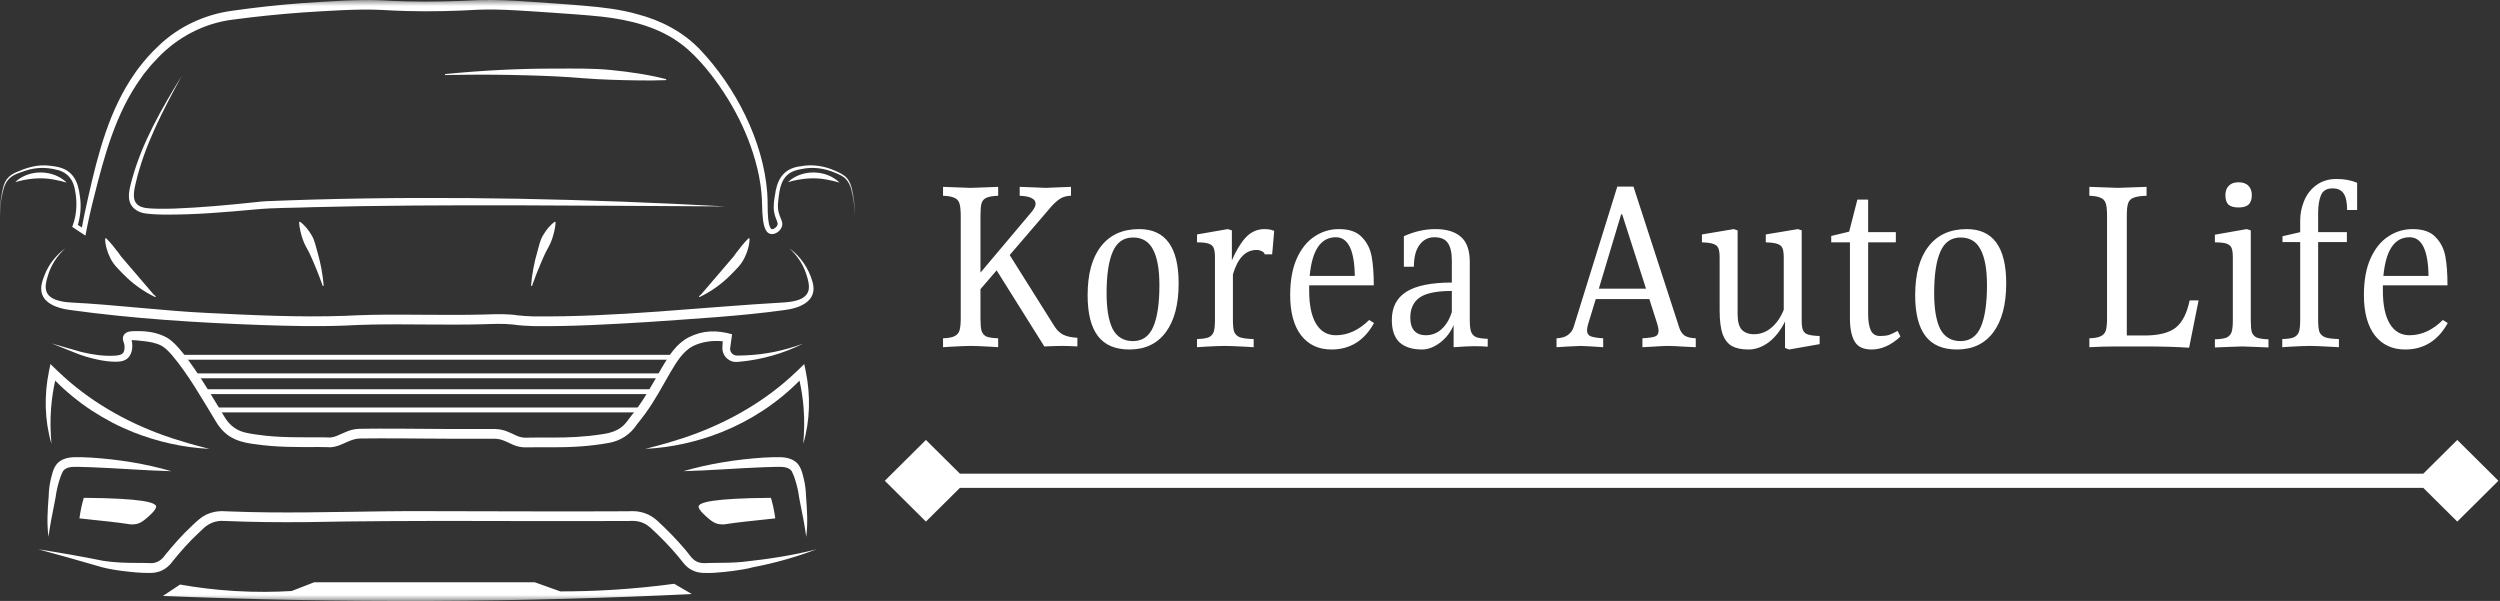 <svg width="208" height="50" viewBox="0 0 208 50" fill="none" xmlns="http://www.w3.org/2000/svg">
<rect x="0" y="0" width="208" height="50" fill="#333333" stroke="none"/>
<g clip-path="url(#clip0_250_316)">
<mask id="mask0_250_316" style="mask-type:luminance" maskUnits="userSpaceOnUse" x="0" y="0" width="72" height="50">
<path d="M71.111 0H0V50H71.111V0Z" fill="white"/>
</mask>
<g mask="url(#mask0_250_316)">
<path d="M66.826 28.587C65.177 29.418 63.362 29.927 61.521 30.097C61.324 30.117 61.119 30.132 60.926 30.071C60.431 29.933 60.077 29.439 60.103 28.926C60.11 28.778 60.12 28.581 60.131 28.393C59.282 28.311 58.421 28.423 57.661 28.79C56.808 29.235 56.295 30.12 55.807 30.927C55.117 32.12 54.463 33.367 53.632 34.487C53.43 34.768 53.212 35.026 53 35.3C52.461 36.134 51.635 36.679 50.654 36.849C49.098 37.136 47.51 37.22 45.933 37.215C45.237 37.215 44.549 37.199 43.873 37.221C43.49 37.243 43.042 37.169 42.688 37.005C42.363 36.861 42.096 36.719 41.771 36.605C41.495 36.506 41.172 36.495 40.878 36.502H39.842C37.091 36.519 34.309 36.467 31.552 36.471L30.516 36.479C30.259 36.485 29.813 36.468 29.563 36.527C28.791 36.711 28.098 37.291 27.257 37.204C27.015 37.192 26.737 37.195 26.492 37.192C24.761 37.206 22.984 37.214 21.264 36.961C20.051 36.814 19.062 36.544 18.274 35.528C18.054 35.256 17.873 34.902 17.691 34.618C16.633 32.881 15.606 31.081 14.293 29.529C14.024 29.231 13.772 28.955 13.448 28.771C12.958 28.509 12.415 28.433 11.856 28.37C11.568 28.342 11.243 28.297 10.952 28.301C11.09 28.872 11.002 29.624 10.442 29.933C10.134 30.098 9.857 30.09 9.55 30.095C9.111 30.089 8.647 30.026 8.223 29.941C7.535 29.799 6.859 29.608 6.214 29.339L4.286 28.569C4.749 28.698 6.371 29.18 6.774 29.286C7.673 29.5 8.611 29.649 9.536 29.593C10.152 29.555 10.392 29.424 10.361 28.793C10.361 28.552 10.214 28.406 10.223 28.131C10.239 27.833 10.49 27.63 10.759 27.587C10.981 27.547 11.179 27.551 11.39 27.55C12.268 27.535 13.189 27.676 13.964 28.134C14.329 28.373 14.623 28.68 14.904 28.997C15.377 29.539 15.785 30.107 16.181 30.682C16.963 31.828 17.677 33.017 18.388 34.202C18.542 34.446 18.747 34.821 18.917 35.034C19.102 35.272 19.323 35.478 19.573 35.639C20.1 35.991 20.755 36.071 21.378 36.16C23.232 36.439 25.148 36.377 27.021 36.389L27.284 36.397C27.68 36.431 27.98 36.291 28.345 36.122C28.687 35.976 29.025 35.812 29.397 35.735C29.721 35.662 30.177 35.673 30.509 35.67L31.547 35.662C34.306 35.658 37.076 35.71 39.842 35.694H40.877C41.262 35.682 41.664 35.71 42.031 35.838C42.359 35.95 42.709 36.127 43.012 36.264C43.29 36.385 43.54 36.426 43.848 36.413C44.554 36.39 45.248 36.407 45.933 36.406C47.298 36.409 48.658 36.35 50.004 36.139C50.77 36.044 51.543 35.824 52.048 35.211C52.206 35.037 52.347 34.798 52.514 34.606C53.55 33.355 54.294 31.93 55.105 30.521C55.664 29.582 56.275 28.592 57.294 28.068C58.495 27.463 59.627 27.453 60.908 27.81C60.863 28.148 60.798 28.61 60.753 28.946C60.696 29.246 60.945 29.563 61.263 29.578C61.498 29.587 61.75 29.573 61.986 29.568C63.639 29.506 65.275 29.167 66.826 28.587Z" fill="white"/>
<path d="M67.936 45.7C66.217 46.355 64.444 46.854 62.634 47.198C62.23 47.318 61.545 47.424 61.028 47.496C60.485 47.566 59.941 47.625 59.397 47.658C58.8 47.674 58.176 47.735 57.617 47.454C57.041 47.197 56.743 46.661 56.359 46.218C55.682 45.417 54.934 44.656 54.16 43.942C53.979 43.777 53.798 43.647 53.595 43.549C53.292 43.402 52.945 43.331 52.605 43.337L52.202 43.348C43.314 43.391 34.437 43.264 25.551 43.439C23.257 43.459 20.96 43.444 18.666 43.342C17.919 43.286 17.305 43.557 16.788 44.093L16.496 44.367C15.713 45.092 15.032 45.879 14.358 46.704L14.379 46.676C14.22 46.91 14.016 47.116 13.785 47.279C13.442 47.529 12.987 47.667 12.56 47.669C11.721 47.686 10.885 47.592 10.055 47.486C9.345 47.393 8.626 47.259 7.939 47.036C6.362 46.57 4.761 46.133 3.175 45.7C4.106 45.85 5.039 45.997 5.968 46.164C6.815 46.316 7.734 46.483 8.58 46.659C9.541 46.814 10.536 46.834 11.512 46.835C11.844 46.83 12.219 46.843 12.553 46.853C13.034 46.871 13.47 46.584 13.728 46.193C14.41 45.354 15.141 44.517 15.936 43.78C16.364 43.374 16.779 42.952 17.347 42.739C17.711 42.594 18.097 42.525 18.485 42.527C18.618 42.527 18.967 42.545 19.105 42.55C20.176 42.595 21.249 42.617 22.322 42.629C26.627 42.675 30.931 42.508 35.24 42.527C40.884 42.529 46.55 42.57 52.189 42.538L52.594 42.527C53.061 42.52 53.527 42.617 53.95 42.821C54.233 42.956 54.492 43.146 54.707 43.343C55.513 44.086 56.273 44.859 56.984 45.698C57.305 46.047 57.541 46.526 57.973 46.726C58.396 46.938 58.909 46.819 59.372 46.833C60.168 46.833 60.965 46.825 61.758 46.752C63.837 46.526 65.909 46.228 67.937 45.7H67.936Z" fill="white"/>
<path d="M67.076 44.667C66.958 43.757 66.762 42.753 66.575 41.849C66.51 41.539 66.457 41.219 66.411 40.904C66.297 40.351 66.135 39.721 65.882 39.22C65.591 38.779 64.974 38.849 64.499 38.845C64.186 38.848 63.87 38.859 63.554 38.872C61.316 38.956 59.106 39.143 56.858 39.202C59.027 38.573 61.263 38.222 63.514 38.073C64.004 38.048 64.491 38.025 64.986 38.04C65.371 38.053 65.765 38.131 66.106 38.357C66.613 38.683 66.743 39.307 66.875 39.836C66.994 40.312 67.047 40.809 67.062 41.304C67.148 42.418 67.228 43.554 67.075 44.666L67.076 44.667Z" fill="white"/>
<path d="M4.035 44.667C4.153 43.757 4.349 42.753 4.536 41.849C4.602 41.539 4.654 41.219 4.7 40.904C4.814 40.351 4.976 39.721 5.23 39.22C5.521 38.779 6.137 38.849 6.612 38.845C6.925 38.848 7.241 38.859 7.557 38.872C9.795 38.956 12.005 39.143 14.253 39.202C12.084 38.573 9.848 38.222 7.597 38.073C7.107 38.048 6.62 38.025 6.125 38.04C5.74 38.053 5.346 38.131 5.006 38.357C4.498 38.683 4.368 39.307 4.236 39.836C4.117 40.312 4.064 40.809 4.049 41.304C3.963 42.418 3.883 43.554 4.036 44.666L4.035 44.667Z" fill="white"/>
<path d="M58.121 42.138C58.088 42.428 58.831 43.043 59.012 43.193C59.296 43.428 59.462 43.499 59.541 43.53C59.957 43.689 60.335 43.621 60.495 43.593C61.128 43.486 62.547 43.335 64.501 43.129C64.463 42.827 64.408 42.502 64.332 42.158C64.274 41.896 64.209 41.65 64.141 41.42C59.288 41.455 58.159 41.802 58.12 42.137L58.121 42.138Z" fill="white"/>
<path d="M12.99 42.138C13.023 42.428 12.28 43.043 12.099 43.193C11.815 43.428 11.649 43.499 11.569 43.53C11.154 43.689 10.776 43.621 10.616 43.593C9.983 43.486 8.564 43.335 6.609 43.129C6.649 42.827 6.703 42.502 6.779 42.158C6.837 41.896 6.902 41.65 6.97 41.42C11.823 41.455 12.952 41.802 12.991 42.137L12.99 42.138Z" fill="white"/>
<path d="M14.983 48.634C14.506 48.95 14.029 49.267 13.552 49.583C20.754 49.88 28.265 50.03 36.064 49.995C43.499 49.96 50.67 49.759 57.558 49.425L56.095 48.571C54.482 48.789 52.751 48.966 50.913 49.077C49.412 49.167 47.979 49.205 46.62 49.204C45.91 48.951 45.2 48.697 44.489 48.444H26.143C25.517 48.687 24.892 48.93 24.267 49.172C22.856 49.257 21.265 49.277 19.529 49.172C17.856 49.072 16.333 48.874 14.982 48.634L14.983 48.634Z" fill="white"/>
<path d="M65.662 20.65C66.604 21.32 67.296 22.345 67.606 23.466C68.049 25.031 66.591 25.627 65.304 25.793C61.535 26.314 57.673 26.521 53.884 26.794C50.727 26.984 47.581 27.168 44.411 27.134C43.834 27.114 43.236 27.086 42.663 26.998C41.84 26.912 41.008 26.951 40.151 26.979C37.201 27.057 33.934 26.947 30.985 27.003C30.314 27.014 29.383 27.053 28.707 27.087C26.405 27.178 24.106 27.123 21.808 27.044C16.474 26.855 11.09 26.52 5.804 25.787C4.832 25.659 3.486 25.255 3.429 24.084C3.412 23.665 3.553 23.282 3.7 22.91C4.04 22.004 4.679 21.211 5.447 20.649C4.737 21.291 4.217 22.094 3.966 23.003C3.657 23.958 3.709 24.67 4.809 24.995C5.144 25.097 5.504 25.142 5.872 25.166C9.663 25.356 13.491 25.86 17.27 26.038C21.064 26.224 24.875 26.41 28.672 26.279C29.362 26.247 30.294 26.203 30.971 26.195C33.918 26.139 37.175 26.248 40.123 26.172C40.886 26.146 41.66 26.112 42.457 26.168C42.644 26.179 42.872 26.209 43.049 26.235C43.454 26.285 43.885 26.303 44.298 26.322C51.284 26.403 58.271 25.558 65.24 25.162C66.032 25.101 67.145 24.957 67.294 24.052C67.335 23.707 67.246 23.344 67.142 23.005C66.891 22.096 66.371 21.296 65.665 20.65H65.662Z" fill="white"/>
<path d="M26.404 20.941C26.269 20.479 26.181 19.989 25.927 19.571C25.672 19.142 25.372 18.749 24.956 18.446L24.884 18.485C24.895 18.748 24.941 18.989 24.992 19.224C25.102 19.684 25.236 20.129 25.468 20.543C25.581 20.747 25.697 20.952 25.794 21.165C26.189 22.024 26.535 22.896 26.852 23.791L26.932 23.774C26.854 22.816 26.673 21.864 26.405 20.941L26.404 20.941Z" fill="white"/>
<path d="M46.156 18.446C45.74 18.748 45.44 19.142 45.185 19.571C44.93 19.989 44.842 20.479 44.708 20.941C44.44 21.865 44.259 22.817 44.181 23.775L44.26 23.792C44.501 23.119 44.75 22.46 45.035 21.809C45.125 21.593 45.22 21.379 45.318 21.166C45.513 20.742 45.785 20.354 45.926 19.906C46.077 19.443 46.202 18.988 46.228 18.486L46.157 18.447L46.156 18.446Z" fill="white"/>
<path d="M0.013 18.019C-0.019 17.469 0.006 16.915 0.095 16.369C0.189 15.827 0.265 15.237 0.654 14.81C0.842 14.592 1.095 14.438 1.353 14.328C2.121 13.989 2.941 13.722 3.796 13.76C4.367 13.802 4.943 13.856 5.462 14.125C5.723 14.268 5.947 14.472 6.12 14.713C6.462 15.187 6.576 15.777 6.65 16.336C6.779 17.176 6.696 18.054 6.43 18.862L6.351 18.636L7.078 19.092L6.764 19.227C6.928 18.263 7.128 17.302 7.351 16.351C8.16 12.778 9.097 9.099 11.248 6.059C11.431 5.778 11.718 5.429 11.925 5.166C12.053 4.994 12.513 4.495 12.67 4.324C12.812 4.181 13.054 3.944 13.208 3.801C14.843 2.225 17.008 1.217 19.257 0.903C21.203 0.627 23.158 0.406 25.118 0.261C27.334 0.121 29.538 -0.058 31.767 0.028C32.477 0.078 33.247 0.098 33.955 0.116C35.907 0.159 37.855 0.114 39.804 0.011C41.288 -0.031 42.768 0.044 44.243 0.155C45.66 0.263 47.231 0.351 48.642 0.481C50.122 0.607 51.613 0.777 53.049 1.187C54.998 1.695 56.854 2.662 58.249 4.131C61.198 7.24 63.5 11.719 63.831 16.013C63.896 16.751 63.839 17.474 63.912 18.197C63.936 18.428 63.973 18.662 64.047 18.854C64.065 18.901 64.087 18.944 64.109 18.979C64.132 19.013 64.155 19.038 64.175 19.051C64.22 19.083 64.283 19.068 64.341 19.048C64.502 18.991 64.668 18.824 64.694 18.682C64.732 18.556 64.61 18.324 64.525 18.084C64.438 17.841 64.382 17.579 64.372 17.317C64.366 16.798 64.457 16.331 64.547 15.826C64.776 14.68 65.41 13.973 66.6 13.836C67.579 13.642 68.622 13.807 69.52 14.223C69.855 14.375 70.218 14.535 70.467 14.82C70.884 15.298 70.944 15.958 71.043 16.557C71.109 17.041 71.125 17.531 71.096 18.017C71.107 17.53 71.073 17.043 70.99 16.565C70.872 15.99 70.794 15.345 70.377 14.9C70.13 14.638 69.791 14.503 69.46 14.365C68.57 13.988 67.591 13.859 66.644 14.074C65.891 14.193 65.349 14.504 65.051 15.218C64.866 15.653 64.817 16.129 64.761 16.6C64.734 16.841 64.711 17.074 64.727 17.298C64.741 17.523 64.793 17.742 64.875 17.956C64.964 18.201 65.132 18.467 65.079 18.751C64.983 19.316 64.135 19.794 63.759 19.21C63.569 18.918 63.52 18.559 63.476 18.245C63.387 17.514 63.429 16.769 63.352 16.051C63.31 15.575 63.239 15.1 63.146 14.63C62.476 11.338 60.856 8.255 58.727 5.669C58.112 4.943 57.456 4.249 56.696 3.676C54.79 2.231 52.376 1.639 50.027 1.381C48.574 1.23 47.114 1.137 45.653 1.035C43.735 0.912 41.741 0.74 39.828 0.807C37.868 0.917 35.901 0.972 33.937 0.919C33.225 0.9 32.439 0.872 31.724 0.824C29.552 0.734 27.349 0.905 25.174 1.037C23.231 1.18 21.29 1.374 19.358 1.635C16.995 1.927 14.794 3.083 13.154 4.792C13.032 4.935 12.548 5.422 12.433 5.586C12.332 5.717 12.085 6.006 11.981 6.14L11.773 6.432C9.629 9.381 8.677 12.97 7.804 16.458C7.537 17.501 7.305 18.547 7.108 19.603L6.852 19.434L6.137 18.961L6.009 18.876L6.059 18.736C6.427 17.73 6.437 16.616 6.19 15.582C5.993 14.758 5.43 14.237 4.588 14.097C3.788 13.908 2.968 13.93 2.183 14.181C1.683 14.358 1.117 14.494 0.741 14.888C0.357 15.281 0.263 15.856 0.153 16.377C0.046 16.915 -1.84609e-05 17.467 0.012 18.017H0.013V18.019Z" fill="white"/>
<path d="M15.109 6.33C13.575 9.17 12.029 12.068 11.292 15.231C11.127 15.954 10.889 16.917 11.801 17.225C12.002 17.295 12.228 17.325 12.447 17.336C12.678 17.352 12.918 17.366 13.148 17.367C13.579 17.38 14.134 17.366 14.567 17.351C16.781 17.264 19.005 17.059 21.209 16.826C21.486 16.792 21.908 16.749 22.178 16.739C23.297 16.687 24.87 16.643 26.001 16.606C37.459 16.282 48.944 16.556 60.388 17.175C49.803 17.131 36.474 16.956 26.02 17.237C24.438 17.301 22.842 17.274 21.272 17.422C18.731 17.655 16.173 17.878 13.617 17.854C13.304 17.849 12.961 17.84 12.649 17.815C12.519 17.8 12.292 17.79 12.159 17.769C11.376 17.68 10.746 17.202 10.727 16.369C10.708 15.869 10.868 15.385 10.987 14.909C11.833 11.83 13.453 9.039 15.109 6.329V6.33Z" fill="white"/>
<path d="M37.024 6.164C40.084 5.859 43.17 5.702 46.243 5.707C47.783 5.707 49.329 5.671 50.863 5.829C52.401 5.982 53.931 6.201 55.43 6.587L55.421 6.667C54.646 6.701 53.876 6.697 53.108 6.69C51.575 6.668 50.047 6.628 48.519 6.507C46.993 6.377 45.463 6.309 43.931 6.27C42.029 6.213 40.086 6.197 38.181 6.227L37.029 6.245L37.024 6.164V6.164Z" fill="white"/>
<path d="M17.424 37.346C15.256 37.239 13.093 36.757 11.074 35.953C8.654 34.984 6.42 33.524 4.593 31.668C4.425 32.417 4.312 33.179 4.252 33.947C4.173 34.937 4.194 35.931 4.281 36.924C3.707 34.975 3.666 32.883 4.073 30.895L4.197 30.287C4.548 30.629 4.956 31.034 5.319 31.354C7.897 33.687 11.024 35.378 14.325 36.464C14.726 36.594 15.234 36.753 15.64 36.871C16.23 37.038 16.824 37.195 17.424 37.346Z" fill="white"/>
<path d="M53.688 37.346C55.856 37.239 58.019 36.757 60.038 35.953C62.458 34.984 64.692 33.524 66.518 31.668C66.687 32.417 66.799 33.179 66.86 33.947C66.939 34.937 66.918 35.931 66.83 36.924C67.405 34.975 67.446 32.883 67.038 30.895L66.915 30.287C66.564 30.629 66.156 31.034 65.793 31.354C63.214 33.687 60.088 35.378 56.787 36.464C56.386 36.594 55.878 36.753 55.472 36.871C54.882 37.038 54.287 37.195 53.688 37.346Z" fill="white"/>
<path d="M12.793 24.513L10.065 21.327C10.005 21.236 9.943 21.147 9.875 21.06C9.545 20.628 9.226 20.21 8.824 19.817L8.749 19.849C8.747 20.143 8.799 20.425 8.875 20.697C9.031 21.238 9.279 21.758 9.657 22.181C9.844 22.392 10.044 22.59 10.239 22.791C11.007 23.585 11.924 24.249 12.921 24.721L12.964 24.652C12.906 24.607 12.851 24.56 12.794 24.513H12.793Z" fill="white"/>
<path d="M58.318 24.513L61.046 21.327C61.106 21.236 61.169 21.147 61.236 21.06C61.567 20.628 61.885 20.21 62.287 19.817L62.362 19.849C62.364 20.143 62.312 20.425 62.236 20.697C62.08 21.238 61.832 21.758 61.454 22.181C61.267 22.392 61.067 22.59 60.873 22.791C60.104 23.585 59.187 24.249 58.19 24.721L58.147 24.652C58.205 24.607 58.26 24.56 58.317 24.513H58.318Z" fill="white"/>
<path d="M65.564 15.149C66.698 14.063 68.73 14.09 69.846 15.191C69.472 15.09 69.119 14.998 68.764 14.937C67.683 14.732 66.626 14.854 65.564 15.149Z" fill="white"/>
<path d="M1.266 15.149C2.4 14.063 4.433 14.09 5.548 15.191C5.174 15.09 4.822 14.998 4.467 14.937C3.385 14.732 2.328 14.854 1.266 15.149Z" fill="white"/>
<path d="M53.584 33.905H17.908V34.31H53.584V33.905Z" fill="white"/>
<path d="M54.507 32.385H16.987V32.789H54.507V32.385Z" fill="white"/>
<path d="M55.142 31.067H16.351V31.472H55.142V31.067Z" fill="white"/>
<path d="M56.16 29.523H14.951V29.928H56.16V29.523Z" fill="white"/>
</g>
<path d="M87.719 27.13C87.933 27.468 88.181 27.709 88.466 27.85C88.75 27.991 89.141 28.076 89.639 28.104V28.824C89.099 28.796 88.708 28.781 88.466 28.781C88.039 28.781 87.513 28.796 86.887 28.824L82.919 22.492L81.575 24.059V26.473C81.575 26.939 81.604 27.285 81.66 27.511C81.732 27.737 81.867 27.899 82.066 27.998C82.279 28.083 82.606 28.132 83.047 28.146V28.887L82.407 28.845C81.682 28.803 81.134 28.781 80.764 28.781C80.409 28.781 79.868 28.803 79.143 28.845L78.46 28.887V28.146C78.887 28.132 79.2 28.076 79.399 27.977C79.612 27.878 79.755 27.723 79.826 27.511C79.897 27.285 79.933 26.939 79.933 26.473V17.96C79.933 17.494 79.897 17.148 79.826 16.923C79.755 16.697 79.612 16.541 79.399 16.457C79.2 16.358 78.887 16.301 78.46 16.287V15.546C79.058 15.574 79.428 15.588 79.57 15.588C80.224 15.617 80.622 15.631 80.764 15.631C80.921 15.631 81.326 15.617 81.981 15.588C82.123 15.588 82.478 15.574 83.047 15.546V16.287C82.606 16.301 82.279 16.358 82.066 16.457C81.867 16.541 81.732 16.697 81.66 16.923C81.604 17.134 81.575 17.48 81.575 17.96V22.683L85.82 17.643C86.048 17.374 86.162 17.141 86.162 16.944C86.162 16.746 86.048 16.591 85.82 16.478C85.607 16.365 85.28 16.301 84.839 16.287V15.546C85.465 15.574 85.842 15.588 85.97 15.588C86.539 15.617 86.887 15.631 87.015 15.631C87.129 15.631 87.47 15.617 88.039 15.588C88.153 15.588 88.508 15.574 89.106 15.546V16.287C88.764 16.287 88.459 16.372 88.188 16.541C87.932 16.711 87.677 16.944 87.421 17.24L84.007 21.221L87.719 27.13ZM94.778 19.061C96.968 19.061 98.063 20.565 98.063 23.572C98.063 25.323 97.707 26.678 96.996 27.638C96.285 28.598 95.275 29.078 93.967 29.078C92.786 29.078 91.912 28.704 91.343 27.956C90.774 27.207 90.49 26.078 90.49 24.567C90.49 22.803 90.859 21.447 91.599 20.501C92.338 19.541 93.398 19.061 94.778 19.061ZM94.266 19.76C93.483 19.76 92.921 20.155 92.58 20.946C92.239 21.723 92.068 22.873 92.068 24.398C92.068 25.711 92.239 26.706 92.58 27.384C92.936 28.047 93.498 28.379 94.266 28.379C95.048 28.379 95.609 27.984 95.951 27.193C96.292 26.403 96.463 25.245 96.463 23.72C96.463 22.407 96.285 21.419 95.93 20.756C95.588 20.092 95.034 19.76 94.266 19.76ZM105.202 19.061C105.529 19.061 105.799 19.111 106.012 19.21C105.97 19.675 105.934 20.092 105.906 20.459C105.877 20.812 105.856 21.045 105.842 21.158H105.223C105.209 21.059 105.131 20.974 104.988 20.904C104.86 20.833 104.711 20.798 104.54 20.798C103.63 20.798 102.976 21.476 102.578 22.831V26.621C102.578 27.073 102.613 27.405 102.684 27.617C102.77 27.814 102.926 27.963 103.154 28.061C103.396 28.146 103.78 28.195 104.306 28.21V28.887L103.602 28.845C102.834 28.803 102.258 28.781 101.874 28.781C101.504 28.781 100.964 28.803 100.252 28.845L99.591 28.887V28.21C100.046 28.195 100.373 28.146 100.572 28.061C100.772 27.963 100.907 27.814 100.978 27.617C101.049 27.405 101.084 27.073 101.084 26.621V21.433C101.084 21.066 101.049 20.798 100.978 20.628C100.907 20.459 100.764 20.339 100.551 20.268C100.352 20.198 100.032 20.163 99.591 20.163V19.506L102.151 19.061L102.492 19.167V21.666C102.82 20.89 103.196 20.261 103.623 19.781C104.064 19.301 104.59 19.061 105.202 19.061ZM114.319 26.875C113.509 28.344 112.328 29.078 110.778 29.078C109.711 29.078 108.872 28.69 108.261 27.913C107.649 27.123 107.343 26 107.343 24.546C107.343 23.332 107.528 22.316 107.898 21.497C108.268 20.678 108.759 20.071 109.37 19.675C109.982 19.266 110.657 19.061 111.397 19.061C112.264 19.061 112.904 19.287 113.317 19.739C113.743 20.177 114.014 20.72 114.127 21.37C114.241 22.005 114.298 22.796 114.298 23.741H108.922V24.165C108.922 25.379 109.114 26.304 109.498 26.939C109.882 27.574 110.43 27.892 111.141 27.892C112.136 27.892 113.061 27.468 113.914 26.621L114.319 26.875ZM111.141 19.739C109.889 19.739 109.164 20.812 108.965 22.958H112.719C112.691 20.812 112.165 19.739 111.141 19.739ZM122.285 26.6C122.285 27.052 122.321 27.384 122.392 27.596C122.463 27.793 122.598 27.941 122.797 28.04C122.996 28.125 123.323 28.174 123.778 28.189V28.845C123.508 28.817 123.131 28.803 122.648 28.803C122.306 28.803 121.737 28.831 120.941 28.887V27.045C120.685 27.652 120.301 28.146 119.789 28.527C119.291 28.894 118.801 29.078 118.317 29.078C117.506 29.078 116.881 28.88 116.44 28.485C116.013 28.076 115.8 27.454 115.8 26.621C115.8 25.563 116.205 24.779 117.016 24.271C117.826 23.763 119.085 23.509 120.792 23.509V21.687C120.792 21.01 120.678 20.515 120.45 20.205C120.237 19.894 119.867 19.739 119.341 19.739C118.829 19.739 118.417 19.951 118.104 20.374C117.791 20.798 117.634 21.405 117.634 22.195H116.802V19.654C117.67 19.259 118.545 19.061 119.426 19.061C120.351 19.061 121.055 19.273 121.538 19.697C122.036 20.12 122.285 20.819 122.285 21.793V26.6ZM118.616 27.892C119.113 27.892 119.547 27.73 119.917 27.405C120.301 27.066 120.593 26.586 120.792 25.965V24.207C119.497 24.207 118.594 24.398 118.082 24.779C117.585 25.146 117.336 25.697 117.336 26.431C117.336 26.911 117.449 27.278 117.677 27.532C117.905 27.772 118.217 27.892 118.616 27.892ZM139.721 27.278C139.807 27.546 139.949 27.758 140.148 27.913C140.361 28.054 140.674 28.132 141.087 28.146V28.887C140.603 28.859 140.305 28.845 140.191 28.845C139.551 28.803 139.089 28.781 138.804 28.781C138.505 28.781 138.057 28.803 137.46 28.845C137.346 28.845 137.076 28.859 136.649 28.887V28.146C137.147 28.118 137.496 28.069 137.695 27.998C137.894 27.927 137.993 27.765 137.993 27.511C137.993 27.384 137.958 27.2 137.887 26.96L137.225 24.885H132.767L132.127 26.981C132.07 27.165 132.041 27.334 132.041 27.49C132.041 27.73 132.141 27.892 132.34 27.977C132.553 28.061 132.902 28.118 133.385 28.146V28.887L132.425 28.824C131.857 28.796 131.551 28.781 131.508 28.781C131.451 28.781 131.138 28.796 130.569 28.824L129.503 28.887V28.146C129.887 28.132 130.193 28.047 130.42 27.892C130.662 27.723 130.825 27.511 130.911 27.257L134.559 15.525H135.903L139.721 27.278ZM136.948 24.017L134.964 17.833H134.879L133.023 24.017H136.948ZM149.901 26.685C149.901 27.038 149.937 27.299 150.008 27.468C150.079 27.638 150.214 27.758 150.413 27.828C150.626 27.899 150.953 27.941 151.394 27.956V28.633L148.856 29.078L148.514 28.951V26.748C148.145 27.497 147.689 28.076 147.149 28.485C146.609 28.88 146.054 29.078 145.485 29.078C144.916 29.078 144.461 28.986 144.12 28.803C143.778 28.619 143.515 28.294 143.33 27.828C143.16 27.349 143.074 26.685 143.074 25.838V21.433C143.074 21.08 143.039 20.819 142.968 20.65C142.897 20.48 142.754 20.36 142.541 20.29C142.342 20.219 142.029 20.177 141.602 20.163V19.506L144.248 19.061L144.568 19.167V26.113C144.568 26.734 144.681 27.172 144.909 27.426C145.151 27.68 145.492 27.807 145.933 27.807C146.459 27.807 146.936 27.631 147.362 27.278C147.803 26.911 148.152 26.41 148.408 25.774V21.433C148.408 21.08 148.372 20.819 148.301 20.65C148.23 20.48 148.088 20.36 147.874 20.29C147.675 20.219 147.355 20.177 146.914 20.163V19.506L149.581 19.061L149.901 19.167V26.685ZM158.118 27.998C157.35 28.718 156.546 29.078 155.707 29.078C155.025 29.078 154.555 28.852 154.299 28.4C154.043 27.948 153.915 27.32 153.915 26.515V20.163H152.358V19.633L153.851 19.273L154.534 16.605H155.43V19.316H157.734V20.163H155.43V26.155C155.43 26.706 155.501 27.144 155.643 27.468C155.785 27.793 156.049 27.956 156.433 27.956C156.717 27.956 156.959 27.927 157.158 27.871C157.357 27.8 157.599 27.687 157.883 27.532L158.118 27.998ZM163.631 19.061C165.822 19.061 166.917 20.565 166.917 23.572C166.917 25.323 166.561 26.678 165.85 27.638C165.139 28.598 164.129 29.078 162.821 29.078C161.64 29.078 160.766 28.704 160.197 27.956C159.628 27.207 159.343 26.078 159.343 24.567C159.343 22.803 159.713 21.447 160.453 20.501C161.192 19.541 162.252 19.061 163.631 19.061ZM163.119 19.76C162.337 19.76 161.775 20.155 161.434 20.946C161.093 21.723 160.922 22.873 160.922 24.398C160.922 25.711 161.093 26.706 161.434 27.384C161.79 28.047 162.351 28.379 163.119 28.379C163.902 28.379 164.463 27.984 164.805 27.193C165.146 26.403 165.317 25.245 165.317 23.72C165.317 22.407 165.139 21.419 164.783 20.756C164.442 20.092 163.887 19.76 163.119 19.76ZM178.593 16.287C178.095 16.301 177.732 16.358 177.505 16.457C177.277 16.541 177.128 16.697 177.057 16.923C176.985 17.134 176.95 17.48 176.95 17.96V27.913H178.422C179.602 27.913 180.47 27.694 181.025 27.257C181.579 26.805 181.963 26.05 182.177 24.991H182.923L182.134 28.93C181.096 28.859 179.83 28.824 178.337 28.824H176.139C175.371 28.824 174.603 28.845 173.835 28.887V28.146C174.262 28.132 174.575 28.076 174.774 27.977C174.987 27.878 175.129 27.723 175.201 27.511C175.272 27.285 175.307 26.939 175.307 26.473V17.96C175.307 17.494 175.272 17.148 175.201 16.923C175.129 16.697 174.987 16.541 174.774 16.457C174.575 16.358 174.262 16.301 173.835 16.287V15.546C174.489 15.574 174.888 15.588 175.03 15.588C175.684 15.617 176.075 15.631 176.203 15.631C176.36 15.631 176.765 15.617 177.419 15.588C177.576 15.588 177.967 15.574 178.593 15.546V16.287ZM184.279 28.231C184.734 28.217 185.061 28.167 185.26 28.083C185.459 27.984 185.594 27.835 185.665 27.638C185.736 27.426 185.772 27.101 185.772 26.664V21.433C185.772 21.066 185.736 20.798 185.665 20.628C185.594 20.459 185.452 20.339 185.239 20.268C185.039 20.198 184.719 20.163 184.279 20.163V19.527L186.924 19.061L187.265 19.167V26.664C187.265 27.101 187.294 27.426 187.351 27.638C187.422 27.835 187.557 27.984 187.756 28.083C187.969 28.167 188.296 28.217 188.737 28.231V28.909C188.197 28.88 187.855 28.866 187.713 28.866C187.059 28.838 186.668 28.824 186.54 28.824C186.398 28.824 185.999 28.838 185.345 28.866C185.203 28.866 184.847 28.88 184.279 28.909V28.231ZM186.241 15.165C186.611 15.165 186.888 15.264 187.073 15.461C187.258 15.645 187.351 15.906 187.351 16.245C187.351 16.598 187.258 16.859 187.073 17.029C186.903 17.184 186.625 17.261 186.241 17.261C185.871 17.261 185.594 17.184 185.409 17.029C185.239 16.859 185.153 16.598 185.153 16.245C185.153 15.906 185.246 15.645 185.431 15.461C185.615 15.264 185.886 15.165 186.241 15.165ZM194.405 14.89C195.031 14.89 195.6 14.995 196.112 15.207V17.473H195.28C195.28 16.852 195.188 16.4 195.003 16.118C194.818 15.821 194.505 15.673 194.064 15.673C193.58 15.673 193.26 15.864 193.104 16.245C192.948 16.626 192.869 17.12 192.869 17.727V19.316H195.259V20.141H192.869V26.621C192.869 27.073 192.905 27.405 192.976 27.617C193.061 27.814 193.218 27.963 193.445 28.061C193.687 28.146 194.071 28.195 194.597 28.21V28.887L193.829 28.845C193.09 28.803 192.535 28.781 192.165 28.781C191.796 28.781 191.255 28.803 190.544 28.845L189.883 28.887V28.21C190.338 28.195 190.665 28.146 190.864 28.061C191.063 27.963 191.198 27.814 191.269 27.617C191.34 27.405 191.376 27.073 191.376 26.621V20.141H189.904V19.654L191.376 19.316V18.341C191.376 17.791 191.483 17.254 191.696 16.732C191.909 16.195 192.244 15.758 192.699 15.419C193.168 15.066 193.737 14.89 194.405 14.89ZM203.653 26.875C202.842 28.344 201.662 29.078 200.111 29.078C199.045 29.078 198.206 28.69 197.594 27.913C196.983 27.123 196.677 26 196.677 24.546C196.677 23.332 196.862 22.316 197.231 21.497C197.601 20.678 198.092 20.071 198.703 19.675C199.315 19.266 199.991 19.061 200.73 19.061C201.598 19.061 202.238 19.287 202.65 19.739C203.077 20.177 203.347 20.72 203.461 21.37C203.575 22.005 203.631 22.796 203.631 23.741H198.255V24.165C198.255 25.379 198.447 26.304 198.831 26.939C199.215 27.574 199.763 27.892 200.474 27.892C201.47 27.892 202.394 27.468 203.247 26.621L203.653 26.875ZM200.474 19.739C199.223 19.739 198.497 20.812 198.298 22.958H202.053C202.024 20.812 201.498 19.739 200.474 19.739Z" fill="white"/>
<path d="M73.615 40L77.037 43.396L80.459 40L77.037 36.603L73.615 40ZM207.866 40L204.445 36.603L201.023 40L204.445 43.396L207.866 40ZM77.037 40.588H204.445V39.411H77.037V40.588Z" fill="white"/>
</g>
<defs>
<clipPath id="clip0_250_316">
<rect width="208" height="50" fill="white"/>
</clipPath>
</defs>
</svg>
